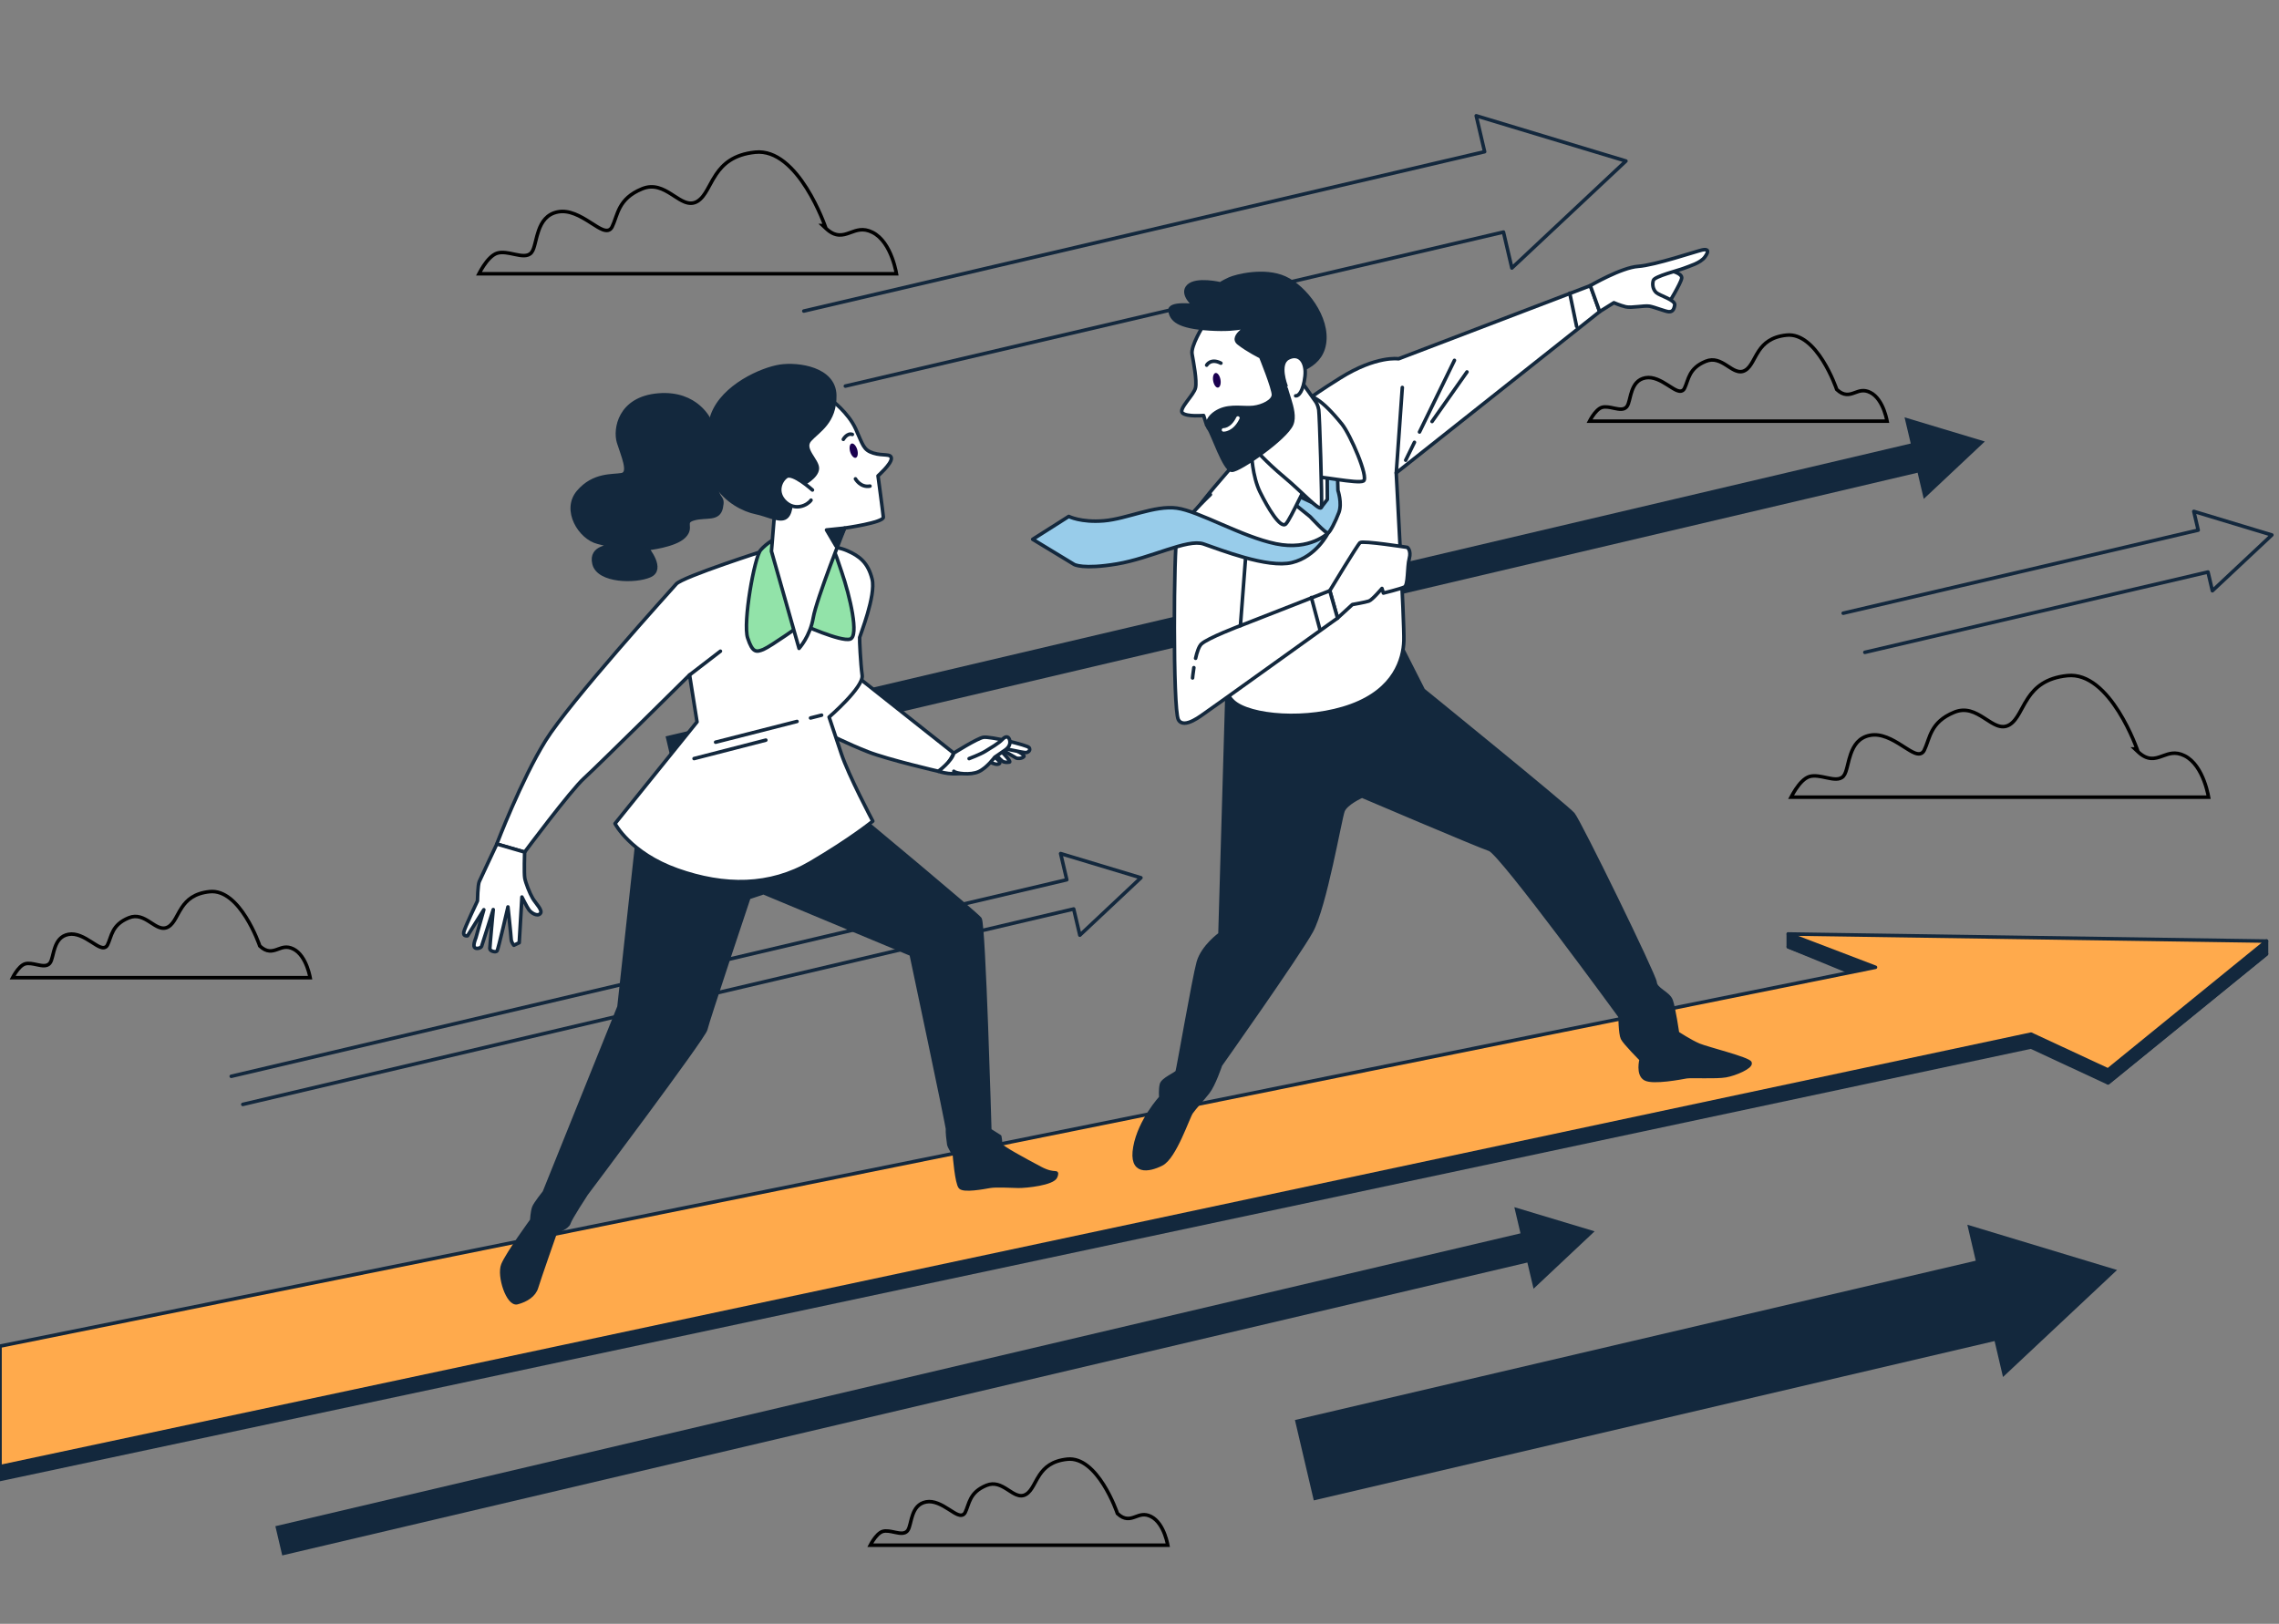 <svg width="644" height="459" viewBox="0 0 644 459" fill="none" xmlns="http://www.w3.org/2000/svg">
<rect x="0" y="0" width="644" height="459" fill="#808080" stroke="none"/>
<g clip-path="url(#clip0_26_1232)">
<path d="M238.882 109.13L424.849 65.599L427.225 75.758L459.455 45.514L417.149 32.726L419.525 42.885L227.142 87.921" stroke="#13283D" stroke-linecap="round" stroke-linejoin="round"/>
<path d="M526.969 184.389L623.935 161.686L625.176 166.988L641.985 151.219L619.926 144.549L621.167 149.851L520.85 173.329" stroke="#13283D" stroke-linecap="round" stroke-linejoin="round"/>
<path d="M560.875 124.793L538.19 117.964L539.939 125.366L188.082 208.144L190.022 216.404L541.88 133.616L543.62 141.018L560.875 124.793Z" fill="#13283D"/>
<path d="M68.611 312.172L303.405 256.934L305.145 264.336L322.4 248.111L299.715 241.271L301.454 248.673L65.344 304.23" stroke="#13283D" stroke-linecap="round" stroke-linejoin="round"/>
<path d="M598.238 358.98L555.933 346.181L558.308 356.35L365.925 401.387L371.249 424.102L563.632 379.065L566.008 389.224L598.238 358.98Z" fill="#13283D"/>
<path d="M450.61 348.047L427.924 341.218L429.664 348.62L77.816 431.397L79.757 439.658L431.605 356.87L433.354 364.272L450.61 348.047Z" fill="#13283D"/>
<path d="M506.131 225.33C506.163 225.269 506.196 225.203 506.232 225.135C506.519 224.584 506.935 223.841 507.449 223.069C507.964 222.297 508.57 221.506 509.236 220.855C509.905 220.2 510.607 219.713 511.31 219.501C512.029 219.285 512.844 219.278 513.719 219.38C514.458 219.467 515.206 219.626 515.953 219.784C516.094 219.814 516.235 219.844 516.376 219.874C517.242 220.055 518.116 220.22 518.886 220.204C519.665 220.187 520.422 219.983 520.957 219.343L520.958 219.342C521.216 219.031 521.407 218.622 521.565 218.183C521.725 217.738 521.864 217.224 522.002 216.679C522.053 216.476 522.104 216.269 522.156 216.057C522.387 215.119 522.637 214.107 522.992 213.105C523.858 210.665 525.302 208.437 528.451 207.838C530.031 207.538 531.614 207.835 533.153 208.433C534.694 209.032 536.159 209.92 537.495 210.77C537.677 210.885 537.857 211.001 538.035 211.115C539.141 211.824 540.175 212.486 541.037 212.828C541.539 213.028 542.059 213.152 542.544 213.061C543.069 212.962 543.466 212.631 543.727 212.109C544.098 211.368 544.386 210.548 544.677 209.722C544.718 209.605 544.759 209.488 544.801 209.371C545.139 208.416 545.503 207.445 546.03 206.489C547.07 204.602 548.767 202.735 552.229 201.32L552.23 201.32C555.547 199.96 558.183 201.36 560.649 202.937C560.855 203.068 561.061 203.202 561.267 203.336C562.263 203.984 563.254 204.628 564.213 205.012C565.405 205.49 566.637 205.605 567.871 204.846C569.043 204.125 569.866 202.908 570.629 201.576C570.873 201.151 571.11 200.714 571.352 200.269C571.888 199.283 572.444 198.259 573.134 197.239C574.121 195.777 575.353 194.374 577.094 193.255C578.835 192.138 581.109 191.289 584.204 190.973C587.199 190.667 589.932 191.793 592.375 193.717C594.822 195.645 596.945 198.349 598.693 201.121C600.439 203.89 601.796 206.702 602.717 208.826C603.178 209.887 603.528 210.774 603.763 211.394C603.806 211.506 603.845 211.61 603.879 211.704H603.312L604.238 212.569C605.514 213.761 606.669 214.272 607.797 214.359C608.902 214.445 609.916 214.114 610.869 213.77C610.977 213.731 611.084 213.692 611.191 213.653C612.051 213.339 612.879 213.037 613.802 212.932C614.817 212.816 615.955 212.941 617.326 213.626C620.073 215.002 621.8 218.012 622.842 220.779C623.359 222.149 623.697 223.433 623.906 224.374C623.991 224.755 624.054 225.08 624.099 225.33H506.131Z" stroke="black"/>
<path d="M135.353 77.378C135.385 77.316 135.418 77.251 135.454 77.183C135.742 76.632 136.158 75.889 136.671 75.117C137.186 74.344 137.792 73.554 138.458 72.903C139.127 72.248 139.829 71.76 140.533 71.549C141.251 71.333 142.066 71.326 142.941 71.428C143.68 71.514 144.428 71.673 145.175 71.832C145.316 71.862 145.457 71.892 145.598 71.921C146.464 72.103 147.339 72.268 148.108 72.252C148.888 72.235 149.644 72.031 150.179 71.391L150.18 71.39C150.438 71.079 150.63 70.67 150.787 70.231C150.947 69.786 151.086 69.271 151.224 68.727C151.275 68.524 151.326 68.317 151.378 68.105C151.609 67.167 151.859 66.155 152.214 65.153C153.081 62.713 154.524 60.484 157.674 59.886C159.253 59.586 160.836 59.883 162.375 60.481C163.916 61.08 165.381 61.968 166.718 62.818C166.899 62.933 167.079 63.048 167.257 63.163C168.364 63.871 169.398 64.534 170.259 64.876C170.761 65.076 171.282 65.199 171.766 65.109C172.291 65.01 172.688 64.679 172.949 64.157C173.32 63.416 173.609 62.596 173.899 61.77C173.94 61.653 173.981 61.536 174.023 61.419C174.361 60.464 174.725 59.493 175.252 58.537C176.292 56.65 177.989 54.783 181.451 53.368L181.452 53.368C184.769 52.008 187.406 53.407 189.871 54.984C190.077 55.116 190.283 55.25 190.489 55.384C191.486 56.032 192.477 56.675 193.435 57.06C194.627 57.538 195.859 57.653 197.093 56.894C198.265 56.172 199.089 54.956 199.852 53.623C200.095 53.198 200.332 52.761 200.574 52.317C201.11 51.331 201.666 50.307 202.356 49.286C203.344 47.825 204.575 46.421 206.317 45.303C208.057 44.186 210.331 43.337 213.426 43.021C216.422 42.714 219.155 43.841 221.597 45.765C224.044 47.693 226.167 50.397 227.916 53.169C229.662 55.938 231.019 58.75 231.94 60.874C232.4 61.934 232.75 62.821 232.986 63.442C233.028 63.554 233.067 63.657 233.102 63.752H232.534L233.46 64.617C234.736 65.809 235.891 66.32 237.018 66.406C238.123 66.49 239.136 66.158 240.087 65.814C240.194 65.775 240.299 65.737 240.405 65.698C241.265 65.384 242.095 65.08 243.02 64.975C244.034 64.86 245.174 64.986 246.548 65.674C249.295 67.05 251.022 70.06 252.064 72.827C252.581 74.197 252.919 75.481 253.128 76.421C253.213 76.803 253.276 77.128 253.321 77.378H135.353Z" stroke="black"/>
<path d="M73.355 267.252L73.395 267.371L73.487 267.457C74.421 268.328 75.278 268.714 76.126 268.779C76.952 268.844 77.704 268.596 78.385 268.349C78.464 268.321 78.541 268.293 78.618 268.265C79.234 268.04 79.81 267.829 80.452 267.756C81.15 267.676 81.938 267.76 82.895 268.239C84.809 269.196 86.03 271.307 86.774 273.28C87.141 274.253 87.382 275.166 87.532 275.835C87.575 276.028 87.61 276.201 87.638 276.348H3.566C3.769 275.964 4.052 275.465 4.396 274.949C4.761 274.4 5.189 273.842 5.657 273.385C6.128 272.923 6.611 272.591 7.084 272.449C7.571 272.302 8.132 272.295 8.75 272.367C9.271 272.427 9.799 272.54 10.334 272.653C10.435 272.675 10.536 272.696 10.638 272.718C11.256 272.847 11.897 272.969 12.467 272.957C13.046 272.945 13.636 272.793 14.057 272.291C14.259 272.051 14.403 271.74 14.519 271.42C14.636 271.096 14.738 270.722 14.837 270.332C14.874 270.183 14.912 270.031 14.95 269.877C15.115 269.208 15.291 268.495 15.543 267.788C16.156 266.062 17.161 264.523 19.346 264.105C20.443 263.898 21.549 264.103 22.636 264.526C23.726 264.95 24.764 265.579 25.72 266.188C25.849 266.271 25.979 266.353 26.106 266.435C26.895 266.942 27.648 267.425 28.277 267.675C28.645 267.822 29.048 267.922 29.434 267.85C29.86 267.77 30.178 267.498 30.38 267.092C30.648 266.555 30.856 265.96 31.062 265.371C31.092 265.286 31.122 265.2 31.152 265.115C31.393 264.432 31.65 263.746 32.021 263.073C32.749 261.749 33.94 260.433 36.389 259.432C38.694 258.49 40.525 259.453 42.288 260.58C42.433 260.673 42.579 260.768 42.725 260.863C43.438 261.327 44.162 261.797 44.863 262.078C45.742 262.431 46.674 262.524 47.608 261.951C48.481 261.415 49.086 260.516 49.633 259.561C49.811 259.25 49.983 258.934 50.157 258.613C50.539 257.911 50.932 257.188 51.421 256.464C52.121 255.427 52.99 254.438 54.217 253.649C55.441 252.862 57.048 252.259 59.244 252.033C61.34 251.817 63.261 252.603 64.991 253.965C66.726 255.331 68.236 257.252 69.484 259.23C70.73 261.205 71.699 263.212 72.357 264.729C72.685 265.486 72.936 266.12 73.104 266.562C73.188 266.784 73.251 266.957 73.293 267.075C73.308 267.116 73.32 267.151 73.329 267.178C73.333 267.189 73.337 267.2 73.34 267.209L73.352 267.242L73.354 267.25L73.355 267.252L73.355 267.252Z" stroke="black"/>
<path d="M518.965 109.947L519.006 110.067L519.098 110.153C520.031 111.024 520.889 111.409 521.736 111.475C522.562 111.539 523.314 111.291 523.996 111.045C524.074 111.016 524.151 110.988 524.228 110.96C524.844 110.735 525.42 110.524 526.062 110.451C526.761 110.371 527.548 110.456 528.506 110.934C530.42 111.891 531.64 114.002 532.384 115.975C532.752 116.949 532.993 117.861 533.142 118.531C533.185 118.724 533.22 118.896 533.249 119.043H449.177C449.379 118.659 449.662 118.16 450.006 117.644C450.372 117.095 450.8 116.537 451.267 116.08C451.738 115.619 452.222 115.286 452.694 115.144C453.182 114.997 453.743 114.99 454.36 115.062C454.882 115.123 455.41 115.235 455.944 115.349C456.045 115.37 456.147 115.392 456.248 115.413C456.866 115.542 457.507 115.664 458.077 115.653C458.657 115.641 459.246 115.488 459.667 114.987C459.87 114.746 460.014 114.435 460.129 114.115C460.247 113.79 460.348 113.416 460.447 113.026C460.485 112.877 460.522 112.725 460.56 112.57C460.726 111.901 460.902 111.187 461.153 110.479C461.766 108.752 462.772 107.213 464.956 106.8C466.053 106.593 467.159 106.798 468.246 107.221C469.336 107.645 470.374 108.275 471.33 108.883C471.46 108.966 471.589 109.049 471.717 109.131C472.506 109.637 473.258 110.12 473.888 110.37C474.256 110.517 474.658 110.617 475.044 110.545C475.47 110.465 475.788 110.194 475.99 109.787C476.258 109.25 476.466 108.655 476.673 108.067C476.702 107.981 476.732 107.896 476.762 107.811C477.004 107.128 477.261 106.442 477.631 105.768C478.36 104.444 479.55 103.128 482 102.127C484.304 101.185 486.135 102.148 487.898 103.276C488.043 103.369 488.189 103.464 488.335 103.559C489.049 104.022 489.772 104.493 490.473 104.774C491.352 105.126 492.284 105.22 493.219 104.646L493.22 104.645C494.092 104.107 494.696 103.207 495.243 102.251C495.42 101.942 495.592 101.627 495.766 101.307C496.148 100.604 496.541 99.88 497.031 99.155C497.732 98.12 498.601 97.131 499.827 96.343C501.052 95.556 502.658 94.954 504.855 94.728C506.951 94.512 508.872 95.298 510.602 96.66C512.336 98.026 513.847 99.947 515.095 101.926C516.34 103.9 517.309 105.908 517.967 107.424C518.296 108.182 518.546 108.815 518.714 109.258C518.798 109.479 518.861 109.653 518.903 109.77C518.924 109.829 518.94 109.874 518.95 109.904L518.962 109.937L518.965 109.945L518.965 109.947L518.965 109.947Z" stroke="black"/>
<path d="M315.711 427.676L315.752 427.795L315.844 427.881C316.777 428.752 317.635 429.137 318.482 429.203C319.308 429.267 320.06 429.02 320.742 428.773C320.82 428.745 320.898 428.717 320.974 428.688C321.591 428.463 322.166 428.253 322.808 428.179C323.507 428.1 324.294 428.184 325.252 428.663C327.166 429.62 328.386 431.731 329.13 433.704C329.498 434.677 329.739 435.59 329.888 436.259C329.931 436.452 329.966 436.624 329.995 436.772H245.923C246.125 436.388 246.408 435.889 246.752 435.372C247.118 434.823 247.546 434.266 248.013 433.808C248.485 433.347 248.968 433.015 249.44 432.872C249.928 432.726 250.489 432.718 251.106 432.79C251.628 432.851 252.156 432.964 252.69 433.077C252.791 433.099 252.893 433.12 252.995 433.142C253.613 433.271 254.254 433.393 254.823 433.381C255.403 433.369 255.993 433.217 256.414 432.715C256.616 432.475 256.76 432.163 256.876 431.844C256.993 431.519 257.094 431.144 257.193 430.754C257.231 430.605 257.268 430.453 257.307 430.299C257.472 429.63 257.648 428.916 257.899 428.208C258.512 426.481 259.518 424.942 261.702 424.529C262.799 424.321 263.905 424.527 264.992 424.949C266.082 425.374 267.12 426.003 268.076 426.612C268.206 426.694 268.335 426.777 268.463 426.859C269.252 427.365 270.005 427.848 270.634 428.099C271.002 428.245 271.404 428.346 271.79 428.273C272.216 428.194 272.534 427.922 272.737 427.516C273.004 426.979 273.212 426.383 273.419 425.795C273.449 425.71 273.479 425.624 273.509 425.539C273.75 424.856 274.007 424.17 274.377 423.496C275.106 422.173 276.296 420.857 278.746 419.856C281.05 418.914 282.881 419.877 284.644 421.004C284.789 421.097 284.935 421.192 285.081 421.287C285.795 421.751 286.519 422.221 287.219 422.502C288.098 422.855 289.031 422.948 289.965 422.374C290.837 421.839 291.442 420.939 291.989 419.984C292.167 419.674 292.339 419.357 292.514 419.037C292.895 418.335 293.288 417.612 293.778 416.888C294.478 415.851 295.347 414.862 296.573 414.073C297.798 413.285 299.405 412.683 301.601 412.456C303.697 412.24 305.618 413.027 307.348 414.389C309.082 415.754 310.593 417.676 311.841 419.654C313.086 421.629 314.055 423.636 314.713 425.153C315.042 425.91 315.292 426.543 315.46 426.986C315.544 427.208 315.607 427.381 315.649 427.499C315.67 427.558 315.686 427.603 315.696 427.633L315.708 427.666L315.711 427.674L315.711 427.676L315.711 427.676Z" stroke="black"/>
<path d="M505.334 267.63L529.971 277.046L0 384.142V418.183L573.918 295.956L595.684 306.078L640.47 269.644L505.334 267.63Z" fill="#13283D" stroke="#13283D" stroke-linecap="round" stroke-linejoin="round"/>
<path d="M640.47 269.644V266.005L595.684 302.44V306.079L640.47 269.644Z" fill="#13283D" stroke="#13283D" stroke-linecap="round" stroke-linejoin="round"/>
<path d="M505.333 264V267.63L522.444 274.652L529.97 273.416L505.333 264Z" fill="#13283D" stroke="#13283D" stroke-linecap="round" stroke-linejoin="round"/>
<path d="M505.334 264L529.971 273.416L0 380.503V414.553L573.918 292.318L595.684 302.44L640.47 266.005L505.334 264Z" fill="#FFAA4C" stroke="#13283D" stroke-linecap="round" stroke-linejoin="round"/>
<path d="M346.824 192.458L344.746 264.049C344.746 264.049 339.878 267.527 338.616 272.002C337.364 276.477 332.931 302.277 332.645 302.935C332.348 303.592 328.551 305.056 328.201 306.54C327.851 308.025 328.021 310.22 328.021 310.22C328.021 310.22 322.05 316.721 320.714 324.25C319.377 331.779 324.5 330.899 328.233 329.032C331.966 327.176 335.678 315.787 336.654 314.409C337.629 313.02 339.687 310.846 341.352 308.735C343.017 306.625 344.883 301.037 344.883 301.037C344.883 301.037 366.688 270.21 370.549 263.253C374.42 256.307 378.662 231.366 379.51 229.192C380.359 227.018 384.877 225.024 384.877 225.024C384.877 225.024 417.701 239.022 420.925 240.083C424.149 241.143 457.811 287.315 457.811 287.315C457.811 287.315 457.842 292.171 458.468 293.486C459.104 294.801 463.76 299.467 463.76 299.467C463.76 299.467 462.668 303.709 464.906 304.939C467.143 306.169 475.182 304.589 476.561 304.345C477.94 304.112 484.908 304.526 487.654 304.048C490.401 303.571 494.93 301.577 494.527 300.432C494.124 299.287 482.489 296.434 480.082 295.427C477.675 294.42 474.016 292.012 474.016 292.012C474.016 292.012 472.987 284.897 472.223 282.797C471.46 280.697 467.843 279.701 467.695 277.696C467.557 275.692 446.325 232.246 444.533 230.115C442.74 227.983 402.195 195.056 402.195 195.056L396.055 182.946C396.055 182.946 389.373 192.405 371.62 194.049C353.866 195.693 346.814 192.448 346.814 192.448L346.824 192.458Z" fill="#13283D" stroke="#13283D" stroke-linecap="round" stroke-linejoin="round"/>
<path d="M352.328 127.294C352.328 127.294 333.96 147.05 334.988 149.988C336.017 152.925 346.145 186.594 346.145 186.594C346.145 186.594 343.971 194.049 348.51 198.28C353.039 202.511 369.541 203.985 381.886 199.436C394.231 194.887 396.532 186.191 396.702 181.154C396.871 176.117 394.549 133.668 394.549 133.668L452.03 88.09L449.39 80.741L395.206 101.42C395.206 101.42 388.981 100.423 378.694 106.86C368.396 113.297 367.6 114.654 367.6 114.654L352.328 127.316V127.294Z" fill="white" stroke="#13283D" stroke-linecap="round" stroke-linejoin="round"/>
<path d="M394.56 133.657L396.267 109.521" stroke="#13283D" stroke-linecap="round" stroke-linejoin="round"/>
<path d="M401.124 122.109L410.998 101.854" stroke="#13283D" stroke-linecap="round" stroke-linejoin="round"/>
<path d="M397.221 130.084L399.692 125.025" stroke="#13283D" stroke-linecap="round" stroke-linejoin="round"/>
<path d="M404.667 119.15L414.54 105.131" stroke="#13283D" stroke-linecap="round" stroke-linejoin="round"/>
<path d="M443.578 82.873L445.519 92.258" stroke="#13283D" stroke-linecap="round" stroke-linejoin="round"/>
<path d="M365.289 142.057L370.241 146.065C370.241 146.065 374.738 150.964 375.29 150.667C375.841 150.37 377.368 147.475 378.344 144.867C379.309 142.269 378.079 138.631 378.079 138.631L377.877 131.569L375.024 131.452L375.077 141.166L373.423 143.297L366.805 140.158L365.31 142.035L365.289 142.057Z" fill="#98CCEA" stroke="#13283D" stroke-linecap="round" stroke-linejoin="round"/>
<path d="M353.654 128.122C353.654 128.122 353.845 134.601 356.083 139.129C358.321 143.657 361.863 149.553 363.348 148.101C364.822 146.648 369.541 135.481 370.761 134.866C371.98 134.262 383.731 136.881 385.29 135.948C386.86 135.015 381.557 122.777 379.192 119.861C373.03 112.268 370.347 111.696 369.223 112.152C368.109 112.608 354.047 119.681 353.644 128.122H353.654Z" fill="white" stroke="#13283D" stroke-linecap="round" stroke-linejoin="round"/>
<path d="M354.481 126.786C354.481 126.786 357.642 130.487 362.923 134.887C368.205 139.288 373.158 144.94 373.412 143.307C373.656 141.674 372.871 117.104 372.649 115.81C372.426 114.516 371.885 113.689 371.885 113.689L366.784 106.468L366.19 99.925C366.19 99.925 364.652 98.727 362.298 100.466C359.943 102.205 363.104 112.809 361.343 117.231C359.583 121.653 354.492 126.786 354.492 126.786H354.481Z" fill="white" stroke="#13283D" stroke-linecap="round" stroke-linejoin="round"/>
<path d="M339.994 92.088C339.994 92.088 336.452 97.75 336.855 100.073C337.258 102.395 338.276 107.528 337.831 109.596C337.396 111.663 332.899 115.629 334.151 116.743C335.402 117.856 340.111 117.443 340.111 117.443L340.991 120.211C340.991 120.211 343.855 116.001 348.638 116.764C353.421 117.528 359.625 115.799 360.558 113.509C361.492 111.218 360.505 104.749 359.137 102.194C357.769 99.638 354.938 97.867 355.245 95.025C355.553 92.183 357.949 89.914 354.45 88.122C350.95 86.329 339.984 92.077 339.984 92.077L339.994 92.088Z" fill="white" stroke="#13283D" stroke-linecap="round" stroke-linejoin="round"/>
<path d="M337.555 86.404C337.555 86.404 330.216 85.418 330.63 87.868C331.043 90.317 332.74 92.417 341.871 92.968C351.003 93.52 353.612 91.738 353.612 91.738C353.612 91.738 347.386 94.941 350.006 97.008C352.625 99.076 356.252 100.847 356.252 100.847C356.252 100.847 359.943 109.903 359.848 111.653C359.752 113.392 356.815 114.834 354.206 115.153C351.607 115.471 347.853 114.527 344.661 116.001C341.458 117.486 340.578 120.031 341.575 121.186C342.571 122.342 345.986 132.915 348.118 132.936C350.25 132.957 363.305 123.944 365.002 119.925C366.699 115.916 362.054 109.013 363.422 106.913C364.79 104.813 372.988 104.601 374.229 97.21C375.48 89.819 368.799 81.144 363.04 78.557C357.281 75.969 349.263 78.016 347.418 78.864C345.573 79.713 344.862 80.232 344.862 80.232C344.862 80.232 338.075 78.61 335.805 80.869C333.536 83.117 337.555 86.415 337.555 86.415V86.404Z" fill="#13283D" stroke="#13283D" stroke-linecap="round" stroke-linejoin="round"/>
<path d="M344.883 107.316C345.085 108.451 344.777 109.458 344.205 109.553C343.632 109.649 343.017 108.811 342.815 107.666C342.614 106.531 342.921 105.524 343.494 105.428C344.067 105.333 344.682 106.171 344.883 107.316Z" fill="#1A004F"/>
<path d="M340.98 103.213C340.98 103.213 342.083 101.166 345 102.65" stroke="#13283D" stroke-linecap="round" stroke-linejoin="round"/>
<path d="M345.732 121.515C345.732 121.515 348.139 121.632 349.804 118.153" stroke="white" stroke-linecap="round" stroke-linejoin="round"/>
<path d="M363.379 109.045C363.379 109.045 360.972 102.82 364.026 101.229C367.07 99.638 369.244 102.194 368.767 106.383C368.29 110.572 366.953 112.014 366.126 111.887" fill="white"/>
<path d="M363.379 109.045C363.379 109.045 360.972 102.82 364.026 101.229C367.07 99.638 369.244 102.194 368.767 106.383C368.29 110.572 366.953 112.014 366.126 111.887" stroke="#13283D" stroke-linecap="round" stroke-linejoin="round"/>
<path d="M375.767 166.966C375.767 166.966 383.562 154.049 384.315 153.392C385.068 152.745 397.678 154.718 397.678 154.718C397.678 154.718 398.855 155.555 398.229 157.909C397.603 160.264 397.964 165.386 396.85 165.926C395.737 166.467 390.922 167.644 390.922 167.644L390.519 166.329C390.519 166.329 387.793 169.564 386.818 169.903C385.842 170.242 382.151 170.879 382.151 170.879L377.973 174.707L375.777 166.966H375.767Z" fill="white" stroke="#13283D" stroke-linecap="round" stroke-linejoin="round"/>
<path d="M342.041 139.787C342.041 139.787 333.578 147.815 332.613 151.261C331.648 154.707 331.414 200.37 332.963 203.382C334.522 206.393 339.952 201.833 340.429 201.579C340.906 201.324 377.962 174.718 377.962 174.718L375.766 166.977L350.515 176.86L352.053 156.722" fill="white"/>
<path d="M342.041 139.787C342.041 139.787 333.578 147.815 332.613 151.261C331.648 154.707 331.414 200.37 332.963 203.382C334.522 206.393 339.952 201.833 340.429 201.579C340.906 201.324 377.962 174.718 377.962 174.718L375.766 166.977L350.515 176.86L352.053 156.722" stroke="#13283D" stroke-linecap="round" stroke-linejoin="round"/>
<path d="M337.364 188.716C337.109 190.349 336.993 191.632 336.993 191.632" stroke="#13283D" stroke-linecap="round" stroke-linejoin="round"/>
<path d="M350.515 176.85C350.515 176.85 341.267 180.349 339.485 182.035C338.785 182.703 338.244 184.336 337.852 186.075" stroke="#13283D" stroke-linecap="round" stroke-linejoin="round"/>
<path d="M370.57 168.896L372.998 177.984" stroke="#13283D" stroke-linecap="round" stroke-linejoin="round"/>
<path d="M471.99 76.52C471.99 76.52 475.468 77.189 475.203 78.673C474.938 80.168 471.375 85.98 471.375 85.98C471.375 85.98 463.665 84.018 463.94 81.907C464.216 79.797 465.849 78.196 467.726 77.591C469.604 76.987 471.979 76.52 471.979 76.52H471.99Z" fill="white" stroke="#13283D" stroke-linecap="round" stroke-linejoin="round"/>
<path d="M449.4 80.72C449.4 80.72 458.171 75.609 462.912 75.291C467.652 74.973 479.414 70.996 481.036 70.646C482.659 70.296 483.03 70.922 481.758 72.65C480.496 74.379 477.367 75.217 475.861 75.821C474.355 76.425 467.61 78.09 467.217 79.215C466.836 80.328 467.058 81.834 468.045 82.714C469.031 83.594 473.507 84.771 473.241 86.266C472.976 87.762 472.467 88.122 471.598 88.112C470.728 88.101 467.621 86.818 466.136 86.553C464.64 86.288 461.024 87.115 459.401 86.722C457.779 86.33 456.05 85.567 456.05 85.567L452.03 88.08L449.39 80.731L449.4 80.72Z" fill="white" stroke="#13283D" stroke-linecap="round" stroke-linejoin="round"/>
<path d="M375.279 150.667C375.279 150.667 370.209 155.704 360.548 153.71C350.886 151.716 338.796 144.474 332.539 143.625C326.292 142.777 318.444 146.669 311.932 147.21C305.42 147.75 302.016 145.969 302.016 145.969L291.824 152.438L303.543 159.553C303.543 159.553 306.004 161.017 315.612 159.405C325.221 157.803 335.54 152.215 340.079 153.753C344.618 155.29 358.183 160.709 365.076 159.023C371.97 157.347 375.279 150.667 375.279 150.667Z" fill="#98CCEA" stroke="#13283D" stroke-linecap="round" stroke-linejoin="round"/>
<path d="M285.333 211.249C285.333 211.249 289.84 213.232 289.331 213.837C288.822 214.452 287.581 214.462 287.125 214.24C286.669 214.006 281.78 211.122 281.78 211.122L285.333 211.249Z" fill="white" stroke="#13283D" stroke-linecap="round" stroke-linejoin="round"/>
<path d="M282.82 212.226C282.82 212.226 285.874 215.301 285.27 215.407C284.665 215.513 283.848 215.566 283.255 215.152C282.661 214.739 280.836 212.692 280.836 212.692L282.83 212.226H282.82Z" fill="white" stroke="#13283D" stroke-linecap="round" stroke-linejoin="round"/>
<path d="M281.07 214.039C281.07 214.039 282.958 215.312 282.438 215.821C281.908 216.33 280.359 215.789 279.978 215.439C279.606 215.089 278.694 214.633 278.694 214.633L281.07 214.039Z" fill="white" stroke="#13283D" stroke-linecap="round" stroke-linejoin="round"/>
<path d="M242.127 191.176L269.52 212.883C269.52 212.883 267.961 216.276 266.572 217.146L265.183 218.015C265.183 218.015 250.918 214.717 245.234 212.49C239.549 210.264 233.907 207.411 233.907 207.411C233.907 207.411 231.245 203.858 232.168 202.141C233.091 200.423 242.127 191.165 242.127 191.165V191.176Z" fill="white" stroke="#13283D" stroke-linecap="round" stroke-linejoin="round"/>
<path d="M269.52 212.883C269.52 212.883 276.064 208.737 277.867 208.408C279.67 208.079 290.381 210.635 290.816 211.324C291.251 212.024 290.731 212.586 289.978 212.713C289.225 212.851 281.77 211.101 281.77 211.101C281.77 211.101 278.355 216.223 274.017 217.952C269.669 219.67 265.183 218.005 265.183 218.005C265.183 218.005 269.011 215.131 269.52 212.872V212.883Z" fill="white" stroke="#13283D" stroke-linecap="round" stroke-linejoin="round"/>
<path d="M273.848 214.431C273.848 214.431 277.04 213.232 278.44 212.352C279.829 211.483 282.226 210.115 283.265 208.991C284.305 207.867 285.132 208.185 285.355 209.383C285.577 210.581 284.814 211.504 283.838 212.14C282.873 212.787 281.081 214.038 281.081 214.038C281.081 214.038 278.843 217.082 276.541 218.121C274.251 219.16 270.125 218.673 269.531 218.004" fill="white"/>
<path d="M273.848 214.431C273.848 214.431 277.04 213.232 278.44 212.352C279.829 211.483 282.226 210.115 283.265 208.991C284.305 207.867 285.132 208.185 285.355 209.383C285.577 210.581 284.814 211.504 283.838 212.14C282.873 212.787 281.081 214.038 281.081 214.038C281.081 214.038 278.843 217.082 276.541 218.121C274.251 219.16 270.125 218.673 269.531 218.004" stroke="#13283D" stroke-linecap="round" stroke-linejoin="round"/>
<path d="M243.145 231.048C243.145 231.048 275.831 258.248 276.934 259.711C278.037 261.175 279.691 319.467 279.691 319.467L282.512 321.249C282.512 321.249 282.809 322.861 282.714 323.507C282.618 324.154 289.554 327.887 293.945 330.22C298.336 332.553 299.004 330.549 298.336 332.553C297.657 334.557 289.883 335.342 287.783 335.31C285.694 335.278 281.473 335.003 279.66 335.331C277.846 335.66 272.395 336.657 271.366 335.596C270.337 334.536 269.712 326.519 269.712 326.519C269.712 326.519 268.259 324.282 268.11 323.476C267.962 322.67 267.654 319.807 267.739 319.16C267.834 318.513 257.483 269.743 257.483 269.743L215.74 252.331L211.615 253.709C211.615 253.709 199.864 288.789 199.429 290.952C198.994 293.115 165.672 337.473 165.672 337.473C165.672 337.473 161.154 344.356 160.772 345.681C160.39 347.007 156.975 348.258 156.975 348.258C156.975 348.258 152.267 361.683 151.62 363.878C150.983 366.084 148.746 367.526 146.158 368.205C143.57 368.884 140.813 360.633 142.117 357.473C143.422 354.313 150.262 344.939 150.262 344.939C150.262 344.939 150.421 342.404 150.845 341.291C151.27 340.167 153.815 336.996 153.815 336.996L174.92 284.579L180.318 235.226C180.318 235.226 218.773 244.897 243.155 231.08L243.145 231.048Z" fill="#13283D" stroke="#13283D" stroke-linecap="round" stroke-linejoin="round"/>
<path d="M216.525 155.471C216.525 155.471 192.906 163.032 191.103 165.068C189.301 167.104 160.994 198.344 154.154 209.362C147.313 220.391 140.377 238.577 140.377 238.577L148.247 240.868C148.247 240.868 161.217 223.445 165.088 219.945C168.949 216.446 194.858 190.773 194.858 190.773L196.968 204.049L173.795 232.798C173.795 232.798 178.112 241.165 191.4 245.894C204.678 250.613 217.564 250.603 229.06 243.848C240.557 237.093 246.634 232.108 246.634 232.108C246.634 232.108 239.783 219.224 237.704 212.936C235.625 206.637 234.289 202.692 234.289 202.692C234.289 202.692 244.078 194.23 243.632 190.9C243.176 187.57 242.848 180.645 242.922 180.168C242.985 179.691 247.588 168.291 246.443 163.689C245.297 159.087 242.932 157.189 239.39 155.661C235.848 154.134 231.362 154.177 231.362 154.177L216.535 155.481L216.525 155.471Z" fill="white" stroke="#13283D" stroke-linecap="round" stroke-linejoin="round"/>
<path d="M225.222 203.922L202.218 209.786" stroke="#13283D" stroke-linecap="round" stroke-linejoin="round"/>
<path d="M232.168 202.151L229.04 202.947" stroke="#13283D" stroke-linecap="round" stroke-linejoin="round"/>
<path d="M216.409 209.203L196.131 214.42" stroke="#13283D" stroke-linecap="round" stroke-linejoin="round"/>
<path d="M219.187 152.193C219.187 152.193 216.769 153.413 214.966 155.449C213.163 157.485 209.875 176.096 211.275 180.337C212.675 184.59 213.725 184.388 215.74 183.561C217.766 182.723 226.558 176.467 226.558 176.467C226.558 176.467 237.556 181.451 240.207 180.656C242.859 179.86 240.144 168.408 237.842 161.684C235.53 154.961 235.7 154.155 230.927 150.995C226.155 147.835 219.198 152.204 219.198 152.204L219.187 152.193Z" fill="#92E3A9" stroke="#13283D" stroke-linecap="round" stroke-linejoin="round"/>
<path d="M234.872 113.01C234.872 113.01 239.719 116.626 241.798 121.218C243.876 125.81 243.972 127.188 246.772 128.068C249.571 128.959 251.894 128.068 251.873 129.627C251.841 131.186 248.108 134.505 248.108 134.505C248.108 134.505 249.487 144.654 249.614 146.181C249.741 147.708 238.69 149.256 238.69 149.256C238.69 149.256 230.704 169.341 229.803 174.622C228.901 179.913 225.794 183.275 225.794 183.275L217.999 155.82L218.911 144.632C218.911 144.632 217.978 142.936 216.896 139.564C215.814 136.191 220.587 130.815 222.899 128.227C225.221 125.629 229.294 118.991 230.938 115.28C232.592 111.568 234.872 113.01 234.872 113.01Z" fill="white" stroke="#13283D" stroke-linecap="round" stroke-linejoin="round"/>
<path d="M238.68 149.267L233.557 149.797L236.219 154.314L238.68 149.267Z" fill="#13283D" stroke="#13283D" stroke-linecap="round" stroke-linejoin="round"/>
<path d="M242.243 127.093C242.561 128.207 242.371 129.235 241.819 129.394C241.268 129.553 240.557 128.779 240.228 127.676C239.91 126.563 240.101 125.534 240.652 125.375C241.204 125.216 241.914 125.99 242.243 127.093Z" fill="#1A004F"/>
<path d="M238.309 124.187C238.309 124.187 239.359 122.289 240.854 122.798" stroke="#13283D" stroke-linecap="round" stroke-linejoin="round"/>
<path d="M241.734 135.354C241.734 135.354 243.123 137.899 245.838 137.4" stroke="#13283D" stroke-linecap="round" stroke-linejoin="round"/>
<path d="M226.94 136.817C226.94 136.817 230.779 134.877 230.97 132.512C231.161 130.147 226.537 126.955 228.859 124.357C231.182 121.759 236.018 119.331 235.88 111.749C235.742 104.167 225.55 102.767 220.417 103.541C215.284 104.326 204.35 109.108 201.338 117.263C198.326 125.418 199.408 132.205 202.293 136.955C205.177 141.706 210.289 144.187 213.513 144.845C216.737 145.502 219.855 147.263 221.722 146.457C223.588 145.651 223.588 142.236 223.588 140.529C223.588 138.822 226.95 136.817 226.95 136.817H226.94Z" fill="#13283D" stroke="#13283D" stroke-linecap="round" stroke-linejoin="round"/>
<path d="M229.58 138.503C229.58 138.503 224.002 133.466 222.22 134.717C220.438 135.969 219.176 139.309 221.976 141.907C224.776 144.505 228.191 142.798 229.177 141.377" fill="white"/>
<path d="M229.58 138.503C229.58 138.503 224.002 133.466 222.22 134.717C220.438 135.969 219.176 139.309 221.976 141.907C224.776 144.505 228.191 142.798 229.177 141.377" stroke="#13283D" stroke-linecap="round" stroke-linejoin="round"/>
<path d="M200.553 118.949C200.553 118.949 197.043 110.742 186.024 111.664C175.015 112.587 173.668 121.367 174.803 125.036C175.938 128.705 178.25 133.721 175.694 134.188C173.138 134.654 167.729 133.933 163.391 139.066C159.054 144.198 163.89 152.014 168.928 153.265C173.965 154.516 173.011 154.389 173.011 154.389C173.011 154.389 166.626 154.304 167.867 159.363C169.097 164.421 179.671 164.506 183.69 162.692C187.71 160.879 182.927 155.068 182.927 155.068C182.927 155.068 190.701 154.273 193.32 151.621C195.94 148.97 192.726 147.539 196.131 146.606C199.535 145.672 203.045 147.051 203.798 143.498C204.551 139.946 202.865 141.802 202.292 136.945C201.72 132.088 198.082 130.879 200.564 118.939L200.553 118.949Z" fill="#13283D" stroke="#13283D" stroke-linecap="round" stroke-linejoin="round"/>
<path d="M194.858 190.783L203.576 184.07" stroke="#13283D" stroke-linecap="round" stroke-linejoin="round"/>
<path d="M148.247 240.878C148.247 240.878 148.056 246.923 148.289 248.216C148.523 249.51 149.647 252.426 150.516 253.9C151.376 255.374 153.528 257.357 152.648 258.259C151.768 259.16 150.071 257.983 149.488 257.198C148.904 256.414 147.483 253.55 147.483 253.55L146.72 266.467L145.214 267.188C145.214 267.188 144.482 266.435 144.44 265.395C144.397 264.367 143.538 256.35 143.538 256.35C143.538 256.35 140.812 268.28 140.462 268.789C140.113 269.298 138.394 268.863 138.416 268.121C138.426 267.379 139.381 257.103 139.381 257.103C139.381 257.103 136.284 267.018 136.082 267.506C135.87 267.994 134.46 268.397 134.046 267.728C133.633 267.06 134.46 265.13 134.46 265.13L136.719 257.145L132.116 264.515C132.116 264.515 130.822 264.749 131.045 263.519C131.268 262.288 134.926 254.643 134.926 254.643C134.926 254.643 135.001 250.178 135.425 249.203C135.849 248.227 140.399 238.566 140.399 238.566L148.268 240.857L148.247 240.878Z" fill="white" stroke="#13283D" stroke-linecap="round" stroke-linejoin="round"/>
</g>
<defs>
<clipPath id="clip0_26_1232">
<rect width="644" height="459" fill="white"/>
</clipPath>
</defs>
</svg>
